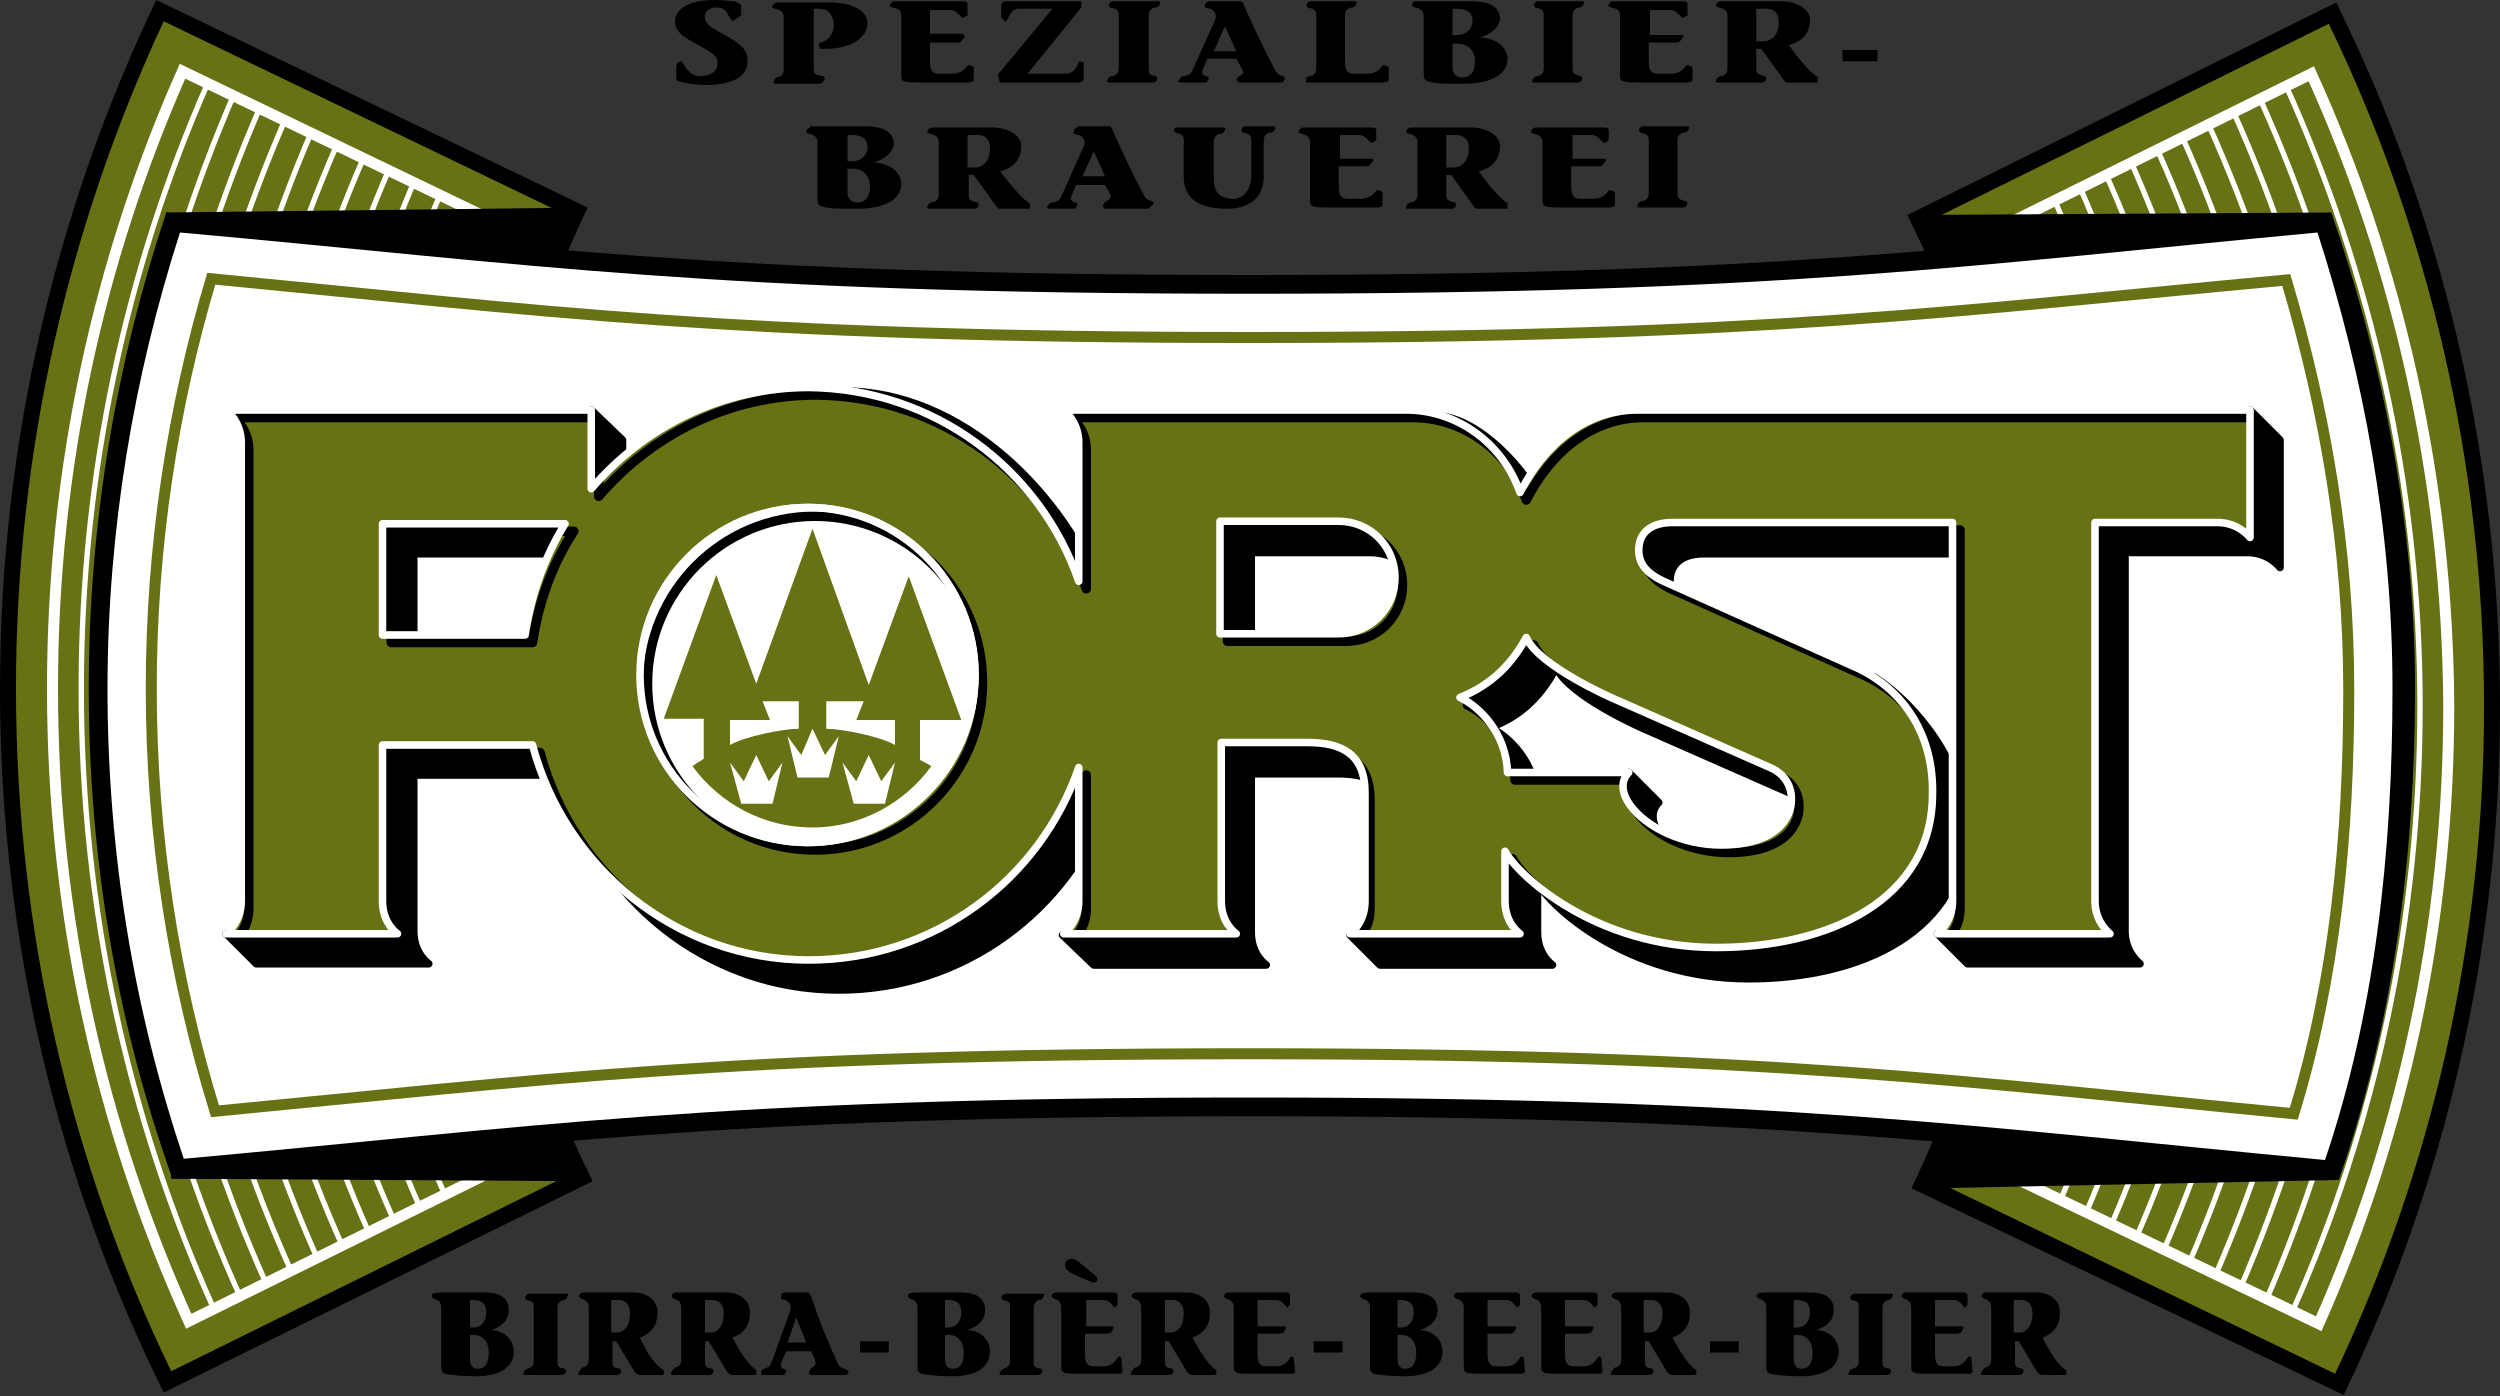 <?xml version="1.0" encoding="utf-8"?>
<!-- Generator: Adobe Illustrator 18.1.1, SVG Export Plug-In . SVG Version: 6.00 Build 0)  -->
<svg version="1.1" id="Ebene_1" xmlns="http://www.w3.org/2000/svg" xmlns:xlink="http://www.w3.org/1999/xlink" x="0px" y="0px"
	 width="200px" height="111.7px" viewBox="0 0 200 111.7" enable-background="new 0 0 200 111.7" xml:space="preserve">
<rect x="0" y="0" width="200" height="111.7" fill="#333333" stroke="none"/>
<path fill-rule="evenodd" clip-rule="evenodd" d="M37.6,104v2.2h0.3c0.6,0,1-0.5,1-1.2c0-0.7-0.3-1-1.1-1H37.6z M37.6,106.8v1.9
	c0,0.5,0.2,0.8,0.6,0.8c0.6,0,0.9-0.4,0.9-1.3c0-0.8-0.4-1.4-1.2-1.4H37.6z M35,103.4h3.8c1,0,1.9,0.3,1.9,1.4
	c0,0.8-0.5,1.3-1.4,1.6c1.4,0.1,1.8,1.1,1.8,1.7c0,1.4-1.3,2-3,2c-1.3,0-2-0.1-2.5-0.2c-0.2-0.1-0.3-0.2-0.3-0.5v-4.8
	c0-0.4-0.2-0.6-0.6-0.7l-0.2-0.2l0.1-0.2L35,103.4"/>
<path fill-rule="evenodd" clip-rule="evenodd" d="M42.7,108.9v-4.3c0-0.5-0.1-0.5-0.6-0.6l-0.1-0.2l0.1-0.2l0.2-0.1h3
	c0.1,0,0.2,0,0.1,0.2l-0.1,0.2l-0.2,0.1c-0.2,0-0.5,0.2-0.5,0.6v4.3c0,0.5,0.1,0.5,0.6,0.6l0.1,0.2l-0.1,0.2l-0.2,0.1h-3
	c-0.1,0-0.2,0-0.1-0.2l0.1-0.2l0.2-0.1C42.5,109.4,42.7,109.3,42.7,108.9"/>
<path fill-rule="evenodd" clip-rule="evenodd" d="M48.9,104v2.6h0.5c0.5,0,1-0.5,1-1.5c0-0.8-0.4-1.1-0.9-1.1H48.9z M53.1,109.6v0.4
	h-2l-0.3-0.2l-1.5-2.5h-0.3v1.6c0,0.5,0.1,0.5,0.6,0.6l0.1,0.2l-0.1,0.2l-0.2,0.1h-3c-0.1,0-0.2,0-0.1-0.2l0.1-0.2l0.2-0.2
	c0.2,0,0.5-0.2,0.5-0.6v-4.2c0-0.4-0.2-0.6-0.6-0.7l-0.2-0.2l0.1-0.2l0.2-0.1h4.2c0.8,0,1.8,0.5,1.8,1.6c0,0.8-0.3,1.6-1.4,2
	C51.8,108.4,52.6,109.4,53.1,109.6"/>
<path fill-rule="evenodd" clip-rule="evenodd" d="M56.4,104v2.6h0.5c0.5,0,1-0.5,1-1.5c0-0.8-0.4-1.1-0.9-1.1H56.4z M60.5,109.6v0.4
	h-2l-0.3-0.2l-1.5-2.5h-0.3v1.6c0,0.5,0.1,0.5,0.6,0.6l0.1,0.2l-0.1,0.2l-0.2,0.1h-3c-0.1,0-0.2,0-0.1-0.2l0.1-0.2l0.2-0.2
	c0.2,0,0.5-0.2,0.5-0.6v-4.2c0-0.4-0.2-0.6-0.6-0.7l-0.2-0.2l0.1-0.2l0.2-0.1h4.2c0.8,0,1.8,0.5,1.8,1.6c0,0.8-0.3,1.6-1.4,2
	C59.3,108.4,60.1,109.4,60.5,109.6"/>
<path fill-rule="evenodd" clip-rule="evenodd" d="M63,107.4h1.5l-0.8-2L63,107.4z M67.9,109.7l-0.1,0.2c0,0.1-0.1,0.1-0.2,0.1h-2.8
	l-0.1-0.2l0.1-0.2c0.1-0.3,0.6-0.2,0.4-0.8l-0.3-0.7h-2l-0.4,0.9c-0.2,0.6,0.5,0.5,0.4,0.7c-0.1,0.2-0.1,0.3-0.2,0.3h-1.5
	c-0.2,0-0.4,0-0.3-0.2l0-0.1l0.2-0.2c0.4-0.1,0.5-0.2,0.7-0.7l1.4-3.9c0.2-0.5-0.1-0.7-0.2-0.8c-0.2-0.2-0.7-0.1-0.5-0.4l0-0.2
	l0.2-0.1h2l0.2,0.3c0.6,1.9,1.4,3.8,2,5.1c0.2,0.5,0.3,0.6,0.7,0.7L67.9,109.7"/>
<rect x="68.8" y="107.3" fill-rule="evenodd" clip-rule="evenodd" width="2.3" height="0.9"/>
<path fill-rule="evenodd" clip-rule="evenodd" d="M75.6,104v2.2h0.3c0.6,0,1-0.5,1-1.2c0-0.7-0.3-1-1.1-1H75.6z M75.6,106.8v1.9
	c0,0.5,0.2,0.8,0.6,0.8c0.6,0,0.9-0.4,0.9-1.3c0-0.8-0.4-1.4-1.2-1.4H75.6z M73.1,103.4h3.8c1,0,1.9,0.3,1.9,1.4
	c0,0.8-0.5,1.3-1.4,1.6c1.4,0.1,1.8,1.1,1.8,1.7c0,1.4-1.3,2-3,2c-1.3,0-2-0.1-2.5-0.2c-0.2-0.1-0.3-0.2-0.3-0.5v-4.8
	c0-0.4-0.2-0.6-0.6-0.7l-0.2-0.2l0.1-0.2L73.1,103.4"/>
<path fill-rule="evenodd" clip-rule="evenodd" d="M80.8,108.9v-4.3c0-0.5-0.1-0.5-0.6-0.6l-0.1-0.2l0.1-0.2l0.2-0.1h3
	c0.1,0,0.2,0,0.1,0.2l-0.1,0.2l-0.2,0.1c-0.2,0-0.5,0.2-0.5,0.6v4.3c0,0.5,0.1,0.5,0.6,0.6l0.1,0.2l-0.1,0.2l-0.2,0.1h-3
	c-0.1,0-0.2,0-0.1-0.2l0.1-0.2l0.2-0.1C80.5,109.4,80.8,109.3,80.8,108.9"/>
<path fill-rule="evenodd" clip-rule="evenodd" d="M86.6,101.2l1.2,1c0,0.3-0.1,0.4-0.4,0.4L86,102c-0.4-0.2-0.8-0.4-0.8-0.8
	c0-0.3,0.3-0.5,0.5-0.5C86.1,100.7,86.3,101,86.6,101.2 M86.9,104.1v2H89l0.1,0.1l-0.2,0.4l-0.3,0.1h-1.8v1.6c0,0.8,0.2,1,0.7,1h0.8
	c0.9,0,1.1-0.8,1.2-0.8l0.2,0.1l0.1,1.1c0,0.2-0.2,0.2-0.4,0.2h-2.9c-1.4,0-1.6,0-1.6-0.6v-4.7c0-0.4-0.2-0.6-0.6-0.7l-0.2-0.2
	l0.1-0.2l0.2-0.1h4.7c0.2,0,0.3,0.1,0.3,0.2v0.8l-0.2,0.2c-0.1,0.1-0.3-0.6-0.9-0.6H86.9z"/>
<path fill-rule="evenodd" clip-rule="evenodd" d="M93.2,104v2.6h0.5c0.5,0,1-0.5,1-1.5c0-0.8-0.4-1.1-0.9-1.1H93.2z M97.3,109.6v0.4
	h-2l-0.3-0.2l-1.5-2.5h-0.3v1.6c0,0.5,0.1,0.5,0.6,0.6l0.1,0.2l-0.1,0.2l-0.2,0.1h-3c-0.1,0-0.2,0-0.1-0.2l0.1-0.2l0.2-0.2
	c0.2,0,0.5-0.2,0.5-0.6v-4.2c0-0.4-0.2-0.6-0.6-0.7l-0.2-0.2l0.1-0.2l0.2-0.1h4.2c0.8,0,1.8,0.5,1.8,1.6c0,0.8-0.3,1.6-1.4,2
	C96.1,108.4,96.9,109.4,97.3,109.6"/>
<path fill-rule="evenodd" clip-rule="evenodd" d="M100.6,104.1v2h2.2l0.1,0.1l-0.2,0.4l-0.3,0.1h-1.8v1.6c0,0.8,0.2,1,0.7,1h0.8
	c0.9,0,1.1-0.8,1.2-0.8l0.2,0.1l0.1,1.1c0,0.2-0.2,0.2-0.4,0.2h-2.9c-1.4,0-1.6,0-1.6-0.6v-4.7c0-0.4-0.2-0.6-0.6-0.7l-0.2-0.2
	l0.1-0.2l0.2-0.1h4.7c0.2,0,0.3,0.1,0.3,0.2v0.8l-0.2,0.2c-0.1,0.1-0.3-0.6-0.9-0.6H100.6z"/>
<rect x="105.1" y="107.3" fill-rule="evenodd" clip-rule="evenodd" width="2.3" height="0.9"/>
<path fill-rule="evenodd" clip-rule="evenodd" d="M111.8,104v2.2h0.3c0.6,0,1-0.5,1-1.2c0-0.7-0.3-1-1.1-1H111.8z M111.8,106.8v1.9
	c0,0.5,0.2,0.8,0.6,0.8c0.6,0,0.9-0.4,0.9-1.3c0-0.8-0.4-1.4-1.2-1.4H111.8z M109.3,103.4h3.8c1,0,1.9,0.3,1.9,1.4
	c0,0.8-0.5,1.3-1.4,1.6c1.4,0.1,1.8,1.1,1.8,1.7c0,1.4-1.3,2-3,2c-1.3,0-2-0.1-2.5-0.2c-0.2-0.1-0.3-0.2-0.3-0.5v-4.8
	c0-0.4-0.2-0.6-0.6-0.7l-0.2-0.2l0.1-0.2L109.3,103.4"/>
<path fill-rule="evenodd" clip-rule="evenodd" d="M119,104.1v2h2.2l0.1,0.1l-0.2,0.4l-0.3,0.1H119v1.6c0,0.8,0.2,1,0.7,1h0.8
	c0.9,0,1.1-0.8,1.2-0.8l0.2,0.1l0.1,1.1c0,0.2-0.2,0.2-0.4,0.2h-2.9c-1.4,0-1.6,0-1.6-0.6v-4.7c0-0.4-0.2-0.6-0.6-0.7l-0.2-0.2
	l0.1-0.2l0.2-0.1h4.7c0.2,0,0.3,0.1,0.3,0.2v0.8l-0.2,0.2c-0.1,0.1-0.3-0.6-0.9-0.6H119z"/>
<path fill-rule="evenodd" clip-rule="evenodd" d="M125.2,104.1v2h2.2l0.1,0.1l-0.2,0.4l-0.3,0.1h-1.8v1.6c0,0.8,0.2,1,0.7,1h0.8
	c0.9,0,1.1-0.8,1.2-0.8l0.2,0.1l0.1,1.1c0,0.2-0.2,0.2-0.4,0.2h-2.9c-1.4,0-1.6,0-1.6-0.6v-4.7c0-0.4-0.2-0.6-0.6-0.7l-0.2-0.2
	l0.1-0.2l0.2-0.1h4.7c0.2,0,0.3,0.1,0.3,0.2v0.8l-0.2,0.2c-0.1,0.1-0.3-0.6-0.9-0.6H125.2z"/>
<path fill-rule="evenodd" clip-rule="evenodd" d="M131.5,104v2.6h0.5c0.5,0,1-0.5,1-1.5c0-0.8-0.4-1.1-0.9-1.1H131.5z M135.7,109.6
	v0.4h-2l-0.3-0.2l-1.5-2.5h-0.3v1.6c0,0.5,0.1,0.5,0.6,0.6l0.1,0.2l-0.1,0.2L132,110h-3c-0.1,0-0.2,0-0.1-0.2l0.1-0.2l0.2-0.2
	c0.2,0,0.5-0.2,0.5-0.6v-4.2c0-0.4-0.2-0.6-0.6-0.7l-0.2-0.2l0.1-0.2l0.2-0.1h4.2c0.8,0,1.8,0.5,1.8,1.6c0,0.8-0.3,1.6-1.4,2
	C134.5,108.4,135.3,109.4,135.7,109.6"/>
<rect x="136.8" y="107.3" fill-rule="evenodd" clip-rule="evenodd" width="2.3" height="0.9"/>
<path fill-rule="evenodd" clip-rule="evenodd" d="M143.5,104v2.2h0.3c0.6,0,1-0.5,1-1.2c0-0.7-0.3-1-1.1-1H143.5z M143.5,106.8v1.9
	c0,0.5,0.2,0.8,0.6,0.8c0.6,0,0.9-0.4,0.9-1.3c0-0.8-0.4-1.4-1.2-1.4H143.5z M141,103.4h3.8c1,0,1.9,0.3,1.9,1.4
	c0,0.8-0.5,1.3-1.4,1.6c1.4,0.1,1.8,1.1,1.8,1.7c0,1.4-1.3,2-3,2c-1.3,0-2-0.1-2.5-0.2c-0.2-0.1-0.3-0.2-0.3-0.5v-4.8
	c0-0.4-0.2-0.6-0.6-0.7l-0.2-0.2l0.1-0.2L141,103.4"/>
<path fill-rule="evenodd" clip-rule="evenodd" d="M148.7,108.9v-4.3c0-0.5-0.1-0.5-0.6-0.6l-0.1-0.2l0.1-0.2l0.2-0.1h3
	c0.1,0,0.2,0,0.1,0.2l-0.1,0.2l-0.2,0.1c-0.2,0-0.5,0.2-0.5,0.6v4.3c0,0.5,0.1,0.5,0.6,0.6l0.1,0.2l-0.1,0.2l-0.2,0.1h-3
	c-0.1,0-0.2,0-0.1-0.2l0.1-0.2l0.2-0.1C148.5,109.4,148.7,109.3,148.7,108.9"/>
<path fill-rule="evenodd" clip-rule="evenodd" d="M154.8,104.1v2h2.2l0.1,0.1l-0.2,0.4l-0.3,0.1h-1.8v1.6c0,0.8,0.2,1,0.7,1h0.8
	c0.9,0,1.1-0.8,1.2-0.8l0.2,0.1l0.1,1.1c0,0.2-0.2,0.2-0.4,0.2h-2.9c-1.4,0-1.6,0-1.6-0.6v-4.7c0-0.4-0.2-0.6-0.6-0.7l-0.2-0.2
	l0.1-0.2l0.2-0.1h4.7c0.2,0,0.3,0.1,0.3,0.2v0.8l-0.2,0.2c-0.1,0.1-0.3-0.6-0.9-0.6H154.8z"/>
<path fill-rule="evenodd" clip-rule="evenodd" d="M161.1,104v2.6h0.5c0.5,0,1-0.5,1-1.5c0-0.8-0.4-1.1-0.9-1.1H161.1z M165.3,109.6
	v0.4h-2l-0.3-0.2l-1.5-2.5h-0.3v1.6c0,0.5,0.1,0.5,0.6,0.6l0.1,0.2l-0.1,0.2l-0.2,0.1h-3c-0.1,0-0.2,0-0.1-0.2l0.1-0.2l0.2-0.2
	c0.2,0,0.5-0.2,0.5-0.6v-4.2c0-0.4-0.2-0.6-0.6-0.7l-0.2-0.2l0.1-0.2l0.2-0.1h4.2c0.8,0,1.8,0.5,1.8,1.6c0,0.8-0.3,1.6-1.4,2
	C164.1,108.4,164.8,109.4,165.3,109.6"/>
<path d="M186.9,0.2c8.4,17,13.1,36.1,13.1,56.3c0,19.7-4.5,38.4-12.5,55.1L153,95.1c5.6-11.7,8.8-24.7,8.8-38.5
	c0-14.1-3.3-27.5-9.2-39.4L186.9,0.2z"/>
<path fill="#687113" d="M198.5,56.5c0-19.4-4.4-37.9-12.3-54.3l-31.6,15.6c5.6,11.7,8.7,24.9,8.7,38.7c0,13.5-3,26.3-8.3,37.8
	l31.7,15.3C194.3,93.5,198.5,75.5,198.5,56.5"/>
<path fill="none" stroke="#687113" stroke-width="0.445" stroke-miterlimit="3.864" d="M198.5,56.5c0-19.4-4.4-37.9-12.3-54.3
	l-31.6,15.6c5.6,11.7,8.7,24.9,8.7,38.7c0,13.5-3,26.3-8.3,37.8l31.7,15.3C194.3,93.5,198.5,75.5,198.5,56.5z"/>
<path fill="#687113" d="M184.9,5.9l-26.7,13.2c5,11.5,7.8,24.1,7.8,37.4c0,13-2.7,25.3-7.4,36.5l26.9,12.9
	c6.7-15.1,10.4-31.8,10.4-49.4C195.8,38.5,191.9,21.3,184.9,5.9"/>
<path fill="none" stroke="#FFFFFF" stroke-width="0.881" stroke-miterlimit="3.864" d="M184.9,5.9l-26.7,13.2
	c5,11.5,7.8,24.1,7.8,37.4c0,13-2.7,25.3-7.4,36.5l26.9,12.9c6.7-15.1,10.4-31.8,10.4-49.4C195.8,38.5,191.9,21.3,184.9,5.9z"/>
<path fill="none" stroke="#FFFFFF" stroke-width="0.428" stroke-miterlimit="3.864" d="M158.2,19.1c5,11.5,7.8,24.1,7.8,37.4
	c0,13-2.7,25.3-7.4,36.5 M160.2,18.1c5.2,11.8,8.1,24.8,8.1,38.4c0,13.3-2.7,26-7.7,37.5 M162.3,17.1c5.3,12.1,8.3,25.4,8.3,39.5
	c0,13.7-2.8,26.7-7.9,38.5 M164.4,16.1c5.5,12.4,8.5,26.1,8.5,40.5c0,14-2.9,27.4-8.1,39.5 M166.4,15c5.6,12.7,8.8,26.7,8.8,41.5
	c0,14.4-3,28.1-8.3,40.5 M168.5,14c5.8,13,9,27.4,9,42.5c0,14.7-3.1,28.8-8.6,41.5 M170.5,13c5.9,13.3,9.2,28,9.2,43.5
	c0,15.1-3.1,29.5-8.8,42.5 M172.6,12c6.1,13.6,9.5,28.7,9.5,44.5c0,15.5-3.2,30.2-9,43.5 M174.6,11c6.2,13.9,9.7,29.3,9.7,45.6
	c0,15.8-3.3,30.9-9.2,44.5 M176.7,10c6.4,14.2,10,30,10,46.6c0,16.2-3.4,31.5-9.5,45.5 M178.7,9c6.5,14.5,10.2,30.6,10.2,47.6
	c0,16.5-3.5,32.2-9.7,46.5 M180.8,7.9c6.7,14.8,10.4,31.3,10.4,48.6c0,16.9-3.6,32.9-9.9,47.5 M182.9,6.9
	c6.8,15.1,10.7,31.9,10.7,49.6c0,17.2-3.6,33.6-10.2,48.4 M184.9,5.9c7,15.4,10.9,32.6,10.9,50.6c0,17.6-3.7,34.3-10.4,49.4"/>
<path fill-rule="evenodd" clip-rule="evenodd" d="M152.6,17.2l33.8-0.2l0.5,77.4l-34,0.7c5.6-11.7,8.8-24.7,8.8-38.5
	C161.8,42.4,158.5,29,152.6,17.2"/>
<rect x="-8.2" y="-3" fill="none" width="216.4" height="117.7"/>
<g>
	<defs>
		<rect id="SVGID_1_" x="0" y="0" width="200" height="111.7"/>
	</defs>
	<clipPath id="SVGID_2_">
		<use xlink:href="#SVGID_1_"  overflow="visible"/>
	</clipPath>
	<path clip-path="url(#SVGID_2_)" d="M13.1,111.4C4.7,94.5,0,75.3,0,55.1C0,35.4,4.5,16.7,12.5,0L47,16.6
		c-5.6,11.7-8.8,24.7-8.8,38.5c0,14.1,3.3,27.5,9.2,39.4L13.1,111.4z"/>
</g>
<g>
	<defs>
		<rect id="SVGID_3_" x="-8.2" y="-3" width="216.4" height="117.7"/>
	</defs>
	<clipPath id="SVGID_4_">
		<use xlink:href="#SVGID_3_"  overflow="visible"/>
	</clipPath>
	<path clip-path="url(#SVGID_4_)" fill="#687113" d="M1.5,55.1c0,19.4,4.4,37.9,12.3,54.3l31.6-15.6c-5.6-11.7-8.7-24.9-8.7-38.7
		c0-13.5,3-26.3,8.3-37.8L13.2,2C5.7,18.2,1.5,36.1,1.5,55.1"/>
	<path clip-path="url(#SVGID_4_)" fill="none" stroke="#687113" stroke-width="0.445" stroke-miterlimit="3.864" d="M1.5,55.1
		c0,19.4,4.4,37.9,12.3,54.3l31.6-15.6c-5.6-11.7-8.7-24.9-8.7-38.7c0-13.5,3-26.3,8.3-37.8L13.2,2C5.7,18.2,1.5,36.1,1.5,55.1z"/>
	<path clip-path="url(#SVGID_4_)" fill="#687113" d="M15.1,105.7l26.7-13.2c-5-11.5-7.8-24.1-7.8-37.4c0-13,2.7-25.3,7.4-36.5
		L14.6,5.7C7.9,20.8,4.2,37.5,4.2,55.1C4.2,73.2,8.1,90.3,15.1,105.7"/>
	<path clip-path="url(#SVGID_4_)" fill="none" stroke="#FFFFFF" stroke-width="0.881" stroke-miterlimit="3.864" d="M15.1,105.7
		l26.7-13.2c-5-11.5-7.8-24.1-7.8-37.4c0-13,2.7-25.3,7.4-36.5L14.6,5.7C7.9,20.8,4.2,37.5,4.2,55.1C4.2,73.2,8.1,90.3,15.1,105.7z"
		/>
	<path clip-path="url(#SVGID_4_)" fill="none" stroke="#FFFFFF" stroke-width="0.428" stroke-miterlimit="3.864" d="M41.8,92.5
		c-5-11.5-7.8-24.1-7.8-37.4c0-13,2.7-25.3,7.4-36.5 M39.8,93.6c-5.2-11.8-8.1-24.8-8.1-38.4c0-13.3,2.7-26,7.7-37.5 M37.7,94.6
		c-5.3-12.1-8.3-25.4-8.3-39.5c0-13.7,2.8-26.7,7.9-38.5 M35.6,95.6c-5.5-12.4-8.5-26.1-8.5-40.5c0-14,2.9-27.4,8.1-39.5 M33.6,96.6
		c-5.6-12.7-8.8-26.7-8.8-41.5c0-14.4,3-28.1,8.3-40.5 M31.5,97.6c-5.8-13-9-27.4-9-42.5c0-14.7,3.1-28.8,8.6-41.5 M29.5,98.6
		c-5.9-13.3-9.2-28-9.2-43.5c0-15.1,3.1-29.5,8.8-42.5 M27.4,99.7c-6.1-13.6-9.5-28.7-9.5-44.5c0-15.5,3.2-30.2,9-43.5 M25.4,100.7
		c-6.2-13.9-9.7-29.3-9.7-45.6c0-15.8,3.3-30.8,9.2-44.5 M23.3,101.7c-6.4-14.2-10-30-10-46.6c0-16.2,3.4-31.5,9.5-45.5 M21.3,102.7
		c-6.5-14.5-10.2-30.6-10.2-47.6c0-16.5,3.5-32.2,9.7-46.5 M19.2,103.7C12.5,88.9,8.8,72.4,8.8,55.1c0-16.9,3.6-32.9,9.9-47.5
		 M17.1,104.7C10.3,89.6,6.5,72.8,6.5,55.1c0-17.2,3.6-33.6,10.1-48.4 M15.1,105.7C8.1,90.3,4.2,73.2,4.2,55.1
		c0-17.6,3.7-34.3,10.4-49.4"/>
	<path clip-path="url(#SVGID_4_)" fill-rule="evenodd" clip-rule="evenodd" d="M47.4,94.5l-33.7-0.2L13.3,17L47,16.6
		c-5.6,11.7-8.8,24.7-8.8,38.5C38.2,69.2,41.5,82.6,47.4,94.5"/>
	<path clip-path="url(#SVGID_4_)" d="M7.1,55.1C7.1,41.8,9.3,29,13.3,17c28.5,2.6,43.4,5,86.7,5s57.9-2.4,86.5-5
		c4.1,11.8,6.7,24.9,6.7,38.1c0,13.7-1.8,27-6.1,39.3c-28.4-2.6-43.7-5.1-87-5.1s-57.9,2.4-86.3,5C9.4,82,7.1,68.8,7.1,55.1"/>
	<path clip-path="url(#SVGID_4_)" fill="#FFFFFF" d="M14.4,18.6c-3.7,11.5-5.8,23.8-5.8,36.5c0,13.1,2.1,25.7,6.1,37.6
		c27.7-2.5,42.5-4.9,85.3-4.9c42.8,0,58.3,2.4,86,5c4-11.8,5.4-24.6,5.4-37.7c0-12.7-2.3-25-6-36.5c-27.8,2.6-42.7,4.9-85.4,4.9
		C57.2,23.5,42.2,21.1,14.4,18.6"/>
	<path clip-path="url(#SVGID_4_)" fill="#FFFFFF" d="M12.1,55.1c0,11.7,1.8,23.1,5.1,33.8c26.1-2.5,41.3-4.6,82.8-4.6
		c41.5,0,57.5,2.3,83.5,4.8c3.3-10.7,4.4-22.2,4.4-33.9c0-11.4-1.9-22.4-5-32.8C156.8,24.8,141.5,27,100,27c-41.5,0-57-2.2-83.1-4.7
		C13.8,32.7,12.1,43.7,12.1,55.1"/>
	<path clip-path="url(#SVGID_4_)" fill="none" stroke="#687113" stroke-width="0.881" stroke-miterlimit="3.864" d="M12.1,55.1
		c0,11.7,1.8,23.1,5.1,33.8c26.1-2.5,41.3-4.6,82.8-4.6c41.5,0,57.5,2.3,83.5,4.8c3.3-10.7,4.4-22.2,4.4-33.9
		c0-11.4-1.9-22.4-5-32.8C156.8,24.8,141.5,27,100,27c-41.5,0-57-2.2-83.1-4.7C13.8,32.7,12.1,43.7,12.1,55.1z"/>
	<path clip-path="url(#SVGID_4_)" fill-rule="evenodd" clip-rule="evenodd" d="M124.5,53.4c1,2.3,7,4.9,7,4.9l12.5,5.5
		c1.4,0.6,1.8,1.8,1.7,2.8c0,0.1-0.1,3.4-5.6,3.4c-3.1,0-6-1.4-7.3-3.2c-1.2-1.7-0.1-2.6-0.1-2.6l-2.4-2.4l-7.3,2.4
		c-0.1-3.2-2.3-5.3-3.8-6C121.2,57.5,123.1,56.1,124.5,53.4 M44.4,53.2H33.1v-8.9h14.6C46,46.9,44.9,50,44.4,53.2 M109.6,44.2
		c2.5,0,4.5,2,4.5,4.5c0,2.5-2,4.5-4.5,4.5h-9.5v-9H109.6z M88.7,48.9V37.8c0-1.7-1.2-2.6-1.2-2.6h27.4c0.4,0,0-2,0.5-1.9
		c3.4,0.5,7.4,4.9,8.6,8.5c2-3.9,5.3-6.6,9.4-6.6h46.3l0.3-2.4l2.4,2.4v10.2c0,0-0.9-1.2-2.6-1.2l-9.8,0v30.3c0,1.7,1.2,2.6,1.2,2.6
		h-13.8l-2.4-2.4l3.7-0.2V44.3h-22.4c-1.7,0-2.7,0.8-2.7,2.2c0,1.1,0.6,1.9,2.2,2.6l14.2,5.1c3.4,2.2,7.2,7.1,7.2,11.8
		c0,8.5-8.3,12.3-17.3,12.3c-9.7,0-15.9-5.8-16.9-7.7v4c0,1.8,1.2,2.6,1.2,2.6h-13.8l-2.4-2.4l3.6-0.2v-8.7c0-3.1-1.9-4-4.6-4h-6.9
		v12.7c0,1.8,1.2,2.6,1.2,2.6H87.5L85,74.8l3.7-0.2V63.8c-3.1,9-11.6,15.4-21.6,15.4c-10.6,0-19.5-7.4-22.1-17.2H33.1v12.5
		c0,1.8,1.2,2.6,1.2,2.6H20.5l-2.4-2.4l3.6-2.1l0-34.8c0-1.7-1.2-2.6-1.2-2.6h25.8l1-2.4l2.5,2.4v6.3c4.2-4.9,10.4-8.1,17.4-8.1
		c0.4,0,0.7-2.1,1.1-2.1C77.8,31.8,85.8,40.3,88.7,48.9"/>
	
		<path clip-path="url(#SVGID_4_)" fill="none" stroke="#000000" stroke-width="0.603" stroke-linejoin="round" stroke-miterlimit="3.864" d="
		M124.5,53.4c1,2.3,7,4.9,7,4.9l12.5,5.5c1.4,0.6,1.8,1.8,1.7,2.8c0,0.1-0.1,3.4-5.6,3.4c-3.1,0-6-1.4-7.3-3.2
		c-1.2-1.7-0.1-2.6-0.1-2.6l-2.4-2.4l-7.3,2.4c-0.1-3.2-2.3-5.3-3.8-6C121.2,57.5,123.1,56.1,124.5,53.4z M44.4,53.2H33.1v-8.9h14.6
		C46,46.9,44.9,50,44.4,53.2z M109.6,44.2c2.5,0,4.5,2,4.5,4.5c0,2.5-2,4.5-4.5,4.5h-9.5v-9H109.6z M88.7,48.9V37.8
		c0-1.7-1.2-2.6-1.2-2.6h27.4c0.4,0,0-2,0.5-1.9c3.4,0.5,7.4,4.9,8.6,8.5c2-3.9,5.3-6.6,9.4-6.6h46.3l0.3-2.4l2.4,2.4v10.2
		c0,0-0.9-1.2-2.6-1.2l-9.8,0v30.3c0,1.7,1.2,2.6,1.2,2.6h-13.8l-2.4-2.4l3.7-0.2V44.3h-22.4c-1.7,0-2.7,0.8-2.7,2.2
		c0,1.1,0.6,1.9,2.2,2.6l14.2,5.1c3.4,2.2,7.2,7.1,7.2,11.8c0,8.5-8.3,12.3-17.3,12.3c-9.7,0-15.9-5.8-16.9-7.7v4
		c0,1.8,1.2,2.6,1.2,2.6h-13.8l-2.4-2.4l3.6-0.2v-8.7c0-3.1-1.9-4-4.6-4h-6.9v12.7c0,1.8,1.2,2.6,1.2,2.6H87.5L85,74.8l3.7-0.2V63.8
		c-3.1,9-11.6,15.4-21.6,15.4c-10.6,0-19.5-7.4-22.1-17.2H33.1v12.5c0,1.8,1.2,2.6,1.2,2.6H20.5l-2.4-2.4l3.6-2.1l0-34.8
		c0-1.7-1.2-2.6-1.2-2.6h25.8l1-2.4l2.5,2.4v6.3c4.2-4.9,10.4-8.1,17.4-8.1c0.4,0,0.7-2.1,1.1-2.1C77.8,31.8,85.8,40.3,88.7,48.9z"
		/>
	<path clip-path="url(#SVGID_4_)" fill-rule="evenodd" clip-rule="evenodd" fill="#687113" d="M51.3,54c0-7.4,6-13.4,13.4-13.4
		C72,40.6,78,46.6,78,54c0,7.4-6,13.4-13.4,13.4C57.2,67.3,51.3,61.4,51.3,54 M86.3,46.5V35.4c0-1.7-1.2-2.6-1.2-2.6h27.4
		c4,0,7.7,2.6,9.1,6.6c2-3.9,5.3-6.6,9.4-6.6H180V43c0,0-0.9-1.2-2.6-1.2l-9.8,0v30.3c0,1.7,1.2,2.6,1.2,2.6H155
		c0,0,1.2-0.9,1.2-2.6V41.8h-22.4c-1.7,0-2.7,0.8-2.7,2.2c0,1.1,0.6,1.9,2.2,2.6l15.4,6.9c3.7,1.8,6,5.4,5.9,10
		c0,8.5-8.3,12.3-17.3,12.3c-9.7,0-15.9-5.8-16.9-7.7v4c0,1.8,1.2,2.6,1.2,2.6H108c0,0,1.2-0.8,1.2-2.6v-8.7c0-3.1-1.9-4-4.6-4h-6.9
		v12.7c0,1.8,1.2,2.6,1.2,2.6H85.1c0,0,1.2-0.9,1.2-2.6V61.4c-3.1,9-11.6,15.4-21.6,15.4c-10.6,0-19.5-7.4-22.1-17.2H30.6v12.5
		c0,1.8,1.2,2.6,1.2,2.6H18.1c0,0,1.2-0.9,1.2-2.6V35.4c0-1.7-1.2-2.6-1.2-2.6h29.2v6.3c4.2-4.9,10.4-8.1,17.4-8.1
		C74.7,31.1,83.2,37.5,86.3,46.5 M107.1,41.7c2.5,0,4.5,2,4.5,4.5c0,2.5-2,4.5-4.5,4.5h-9.5v-9H107.1z M42,50.8H30.6v-8.9h14.6
		C43.6,44.5,42.5,47.5,42,50.8 M122.1,51c1,2.3,7,4.9,7,4.9l12.5,5.5c1.4,0.6,1.8,1.8,1.7,2.8c0,0.1-0.1,3.4-5.6,3.4
		c-3.1,0-6-1.4-7.3-3.2c-1.2-1.7-0.1-2.6-0.1-2.6h-9.7c-0.1-3.2-2.3-5.3-3.8-6C118.8,55,120.7,53.6,122.1,51"/>
</g>
<g>
	<defs>
		<path id="SVGID_5_" d="M116.7,55.8c2.1-0.7,4-2.1,5.3-4.8c1,2.3,7,4.9,7,4.9l12.5,5.5c1.4,0.6,1.8,1.8,1.7,2.8
			c0,0.1-0.1,3.4-5.6,3.4c-3.1,0-6-1.4-7.3-3.2c-1.2-1.7-0.1-2.6-0.1-2.6h-9.7C120.4,58.6,118.3,56.5,116.7,55.8 M30.6,41.8h14.6
			c-1.7,2.7-2.8,5.7-3.3,8.9H30.6V41.8z M97.6,41.7h9.5c2.5,0,4.5,2,4.5,4.5c0,2.5-2,4.5-4.5,4.5h-9.5V41.7z M51.3,54
			c0-7.4,6-13.4,13.4-13.4C72,40.6,78,46.6,78,54c0,7.4-6,13.4-13.4,13.4C57.2,67.3,51.3,61.4,51.3,54 M47.3,39.1v-6.3H18.1
			c0,0,1.2,0.8,1.2,2.6v36.8c0,1.8-1.2,2.6-1.2,2.6h13.8c0,0-1.2-0.9-1.2-2.6V59.6h11.9c2.6,9.8,11.5,17.2,22.1,17.2
			c10,0,18.5-6.4,21.6-15.4v10.8c0,1.8-1.2,2.6-1.2,2.6h13.8c0,0-1.2-0.8-1.2-2.6V59.5h6.9c2.8,0,4.6,0.9,4.6,4v8.7
			c0,1.8-1.2,2.6-1.2,2.6h13.8c0,0-1.2-0.8-1.2-2.6v-4c1,1.9,7.2,7.7,16.9,7.7c9.1,0,17.3-3.8,17.3-12.3c0-4.7-2.2-8.2-5.9-10
			l-15.4-6.9c-1.6-0.7-2.2-1.5-2.2-2.6c0-1.5,0.9-2.2,2.7-2.2h22.4v30.3c0,1.7-1.2,2.6-1.2,2.6h13.8c0,0-1.2-0.9-1.2-2.6V41.8l9.8,0
			c1.7,0,2.6,1.2,2.6,1.2V32.8h-49.1c-4.1,0-7.4,2.7-9.4,6.6c-1.4-4-5.1-6.6-9.1-6.6H85.1c0,0,1.2,0.8,1.2,2.6v11.1
			c-3.1-9-11.6-15.4-21.6-15.4C57.7,31.1,51.4,34.2,47.3,39.1"/>
	</defs>
	<clipPath id="SVGID_6_">
		<use xlink:href="#SVGID_5_"  overflow="visible"/>
	</clipPath>
	
		<path clip-path="url(#SVGID_6_)" fill="none" stroke="#000000" stroke-width="0.759" stroke-linejoin="round" stroke-miterlimit="3.864" d="
		M122.7,51.6c1,2.3,7,4.9,7,4.9l12.5,5.5c1.4,0.6,1.8,1.8,1.7,2.8c0,0.1-0.1,3.4-5.6,3.4c-3.1,0-6-1.4-7.3-3.2
		c-1.2-1.7-0.1-2.6-0.1-2.6h-9.7c-0.1-3.2-2.3-5.3-3.8-6C119.4,55.6,121.3,54.2,122.7,51.6z M42.6,51.4H31.3v-8.9h14.6
		C44.2,45.1,43.1,48.1,42.6,51.4z M107.7,42.3c2.5,0,4.5,2,4.5,4.5c0,2.5-2,4.5-4.5,4.5h-9.5v-9H107.7z M86.9,47.1V36
		c0-1.7-1.2-2.6-1.2-2.6H113c4,0,7.7,2.6,9.1,6.6c2-3.9,5.3-6.6,9.4-6.6h49.1v10.2c0,0-0.9-1.2-2.6-1.2l-9.8,0v30.3
		c0,1.7,1.2,2.6,1.2,2.6h-13.8c0,0,1.2-0.9,1.2-2.6V42.4h-22.4c-1.7,0-2.7,0.8-2.7,2.2c0,1.1,0.6,1.9,2.2,2.6l15.4,6.9
		c3.7,1.8,6,5.4,5.9,10c0,8.5-8.3,12.3-17.3,12.3c-9.7,0-15.9-5.8-16.9-7.7v4c0,1.8,1.2,2.6,1.2,2.6h-13.8c0,0,1.2-0.8,1.2-2.6v-8.7
		c0-3.1-1.9-4-4.6-4h-6.9v12.7c0,1.8,1.2,2.6,1.2,2.6H85.7c0,0,1.2-0.9,1.2-2.6V62c-3.1,9-11.6,15.4-21.6,15.4
		c-10.6,0-19.5-7.4-22.1-17.2H31.3v12.5c0,1.8,1.2,2.6,1.2,2.6H18.7c0,0,1.2-0.9,1.2-2.6V36c0-1.7-1.2-2.6-1.2-2.6h29.2v6.3
		c4.2-4.9,10.4-8.1,17.4-8.1C75.3,31.7,83.8,38.1,86.9,47.1z"/>
</g>
<g>
	<defs>
		<path id="SVGID_7_" d="M78,54c0,7.4-6,13.4-13.4,13.4c-3.5,0-6.8-1.4-9.2-3.6c2.4,2.6,5.9,4.2,9.8,4.2c7.4,0,13.4-6,13.4-13.4
			c0-3.8-1.6-7.3-4.2-9.8C76.6,47.2,78,50.4,78,54"/>
	</defs>
	<clipPath id="SVGID_8_">
		<use xlink:href="#SVGID_7_"  overflow="visible"/>
	</clipPath>
	<path clip-path="url(#SVGID_8_)" fill="none" stroke="#000000" stroke-width="0.759" stroke-miterlimit="3.864" d="M123.3,52.2
		c1,2.3,7,4.9,7,4.9l12.5,5.5c1.4,0.6,1.8,1.8,1.7,2.8c0,0.1-0.1,3.4-5.6,3.4c-3.1,0-6-1.4-7.3-3.2c-1.2-1.7-0.1-2.6-0.1-2.6h-9.7
		c-0.1-3.2-2.3-5.3-3.8-6C120,56.2,121.9,54.9,123.3,52.2z M43.2,52H31.9V43h14.6C44.8,45.7,43.7,48.7,43.2,52z M108.3,42.9
		c2.5,0,4.5,2,4.5,4.5c0,2.5-2,4.5-4.5,4.5h-9.5v-9H108.3z M87.5,47.7V36.6c0-1.7-1.2-2.6-1.2-2.6h27.4c4,0,7.7,2.6,9.1,6.6
		c2-3.9,5.3-6.6,9.4-6.6h49.1v10.2c0,0-0.9-1.2-2.6-1.2l-9.8,0v30.3c0,1.7,1.2,2.6,1.2,2.6h-13.8c0,0,1.2-0.9,1.2-2.6V43h-22.4
		c-1.7,0-2.7,0.8-2.7,2.2c0,1.1,0.6,1.9,2.2,2.6l15.4,6.9c3.7,1.8,6,5.4,5.9,10c0,8.5-8.3,12.3-17.3,12.3c-9.7,0-15.9-5.8-16.9-7.7
		v4c0,1.8,1.2,2.6,1.2,2.6h-13.8c0,0,1.2-0.8,1.2-2.6v-8.7c0-3.1-1.9-4-4.6-4h-6.9v12.7c0,1.8,1.2,2.6,1.2,2.6H86.3
		c0,0,1.2-0.9,1.2-2.6V62.6C84.4,71.6,75.9,78,65.9,78c-10.6,0-19.5-7.4-22.1-17.2H31.9v12.5c0,1.8,1.2,2.6,1.2,2.6H19.3
		c0,0,1.2-0.9,1.2-2.6V36.6c0-1.7-1.2-2.6-1.2-2.6h29.2v6.3c4.2-4.9,10.4-8.1,17.4-8.1C75.9,32.3,84.4,38.7,87.5,47.7z"/>
</g>
<g>
	<defs>
		<path id="SVGID_9_" d="M116.7,55.8c2.1-0.7,4-2.1,5.3-4.8c1,2.3,7,4.9,7,4.9l12.5,5.5c1.4,0.6,1.8,1.8,1.7,2.8
			c0,0.1-0.1,3.4-5.6,3.4c-3.1,0-6-1.4-7.3-3.2c-1.2-1.7-0.1-2.6-0.1-2.6h-9.7C120.4,58.6,118.3,56.5,116.7,55.8 M30.6,41.8h14.6
			c-1.7,2.7-2.8,5.7-3.3,8.9H30.6V41.8z M97.6,41.7h9.5c2.5,0,4.5,2,4.5,4.5c0,2.5-2,4.5-4.5,4.5h-9.5V41.7z M51.3,54
			c0-7.4,6-13.4,13.4-13.4C72,40.6,78,46.6,78,54c0,7.4-6,13.4-13.4,13.4C57.2,67.3,51.3,61.4,51.3,54 M47.3,39.1v-6.3H18.1
			c0,0,1.2,0.8,1.2,2.6v36.8c0,1.8-1.2,2.6-1.2,2.6h13.8c0,0-1.2-0.9-1.2-2.6V59.6h11.9c2.6,9.8,11.5,17.2,22.1,17.2
			c10,0,18.5-6.4,21.6-15.4v10.8c0,1.8-1.2,2.6-1.2,2.6h13.8c0,0-1.2-0.8-1.2-2.6V59.5h6.9c2.8,0,4.6,0.9,4.6,4v8.7
			c0,1.8-1.2,2.6-1.2,2.6h13.8c0,0-1.2-0.8-1.2-2.6v-4c1,1.9,7.2,7.7,16.9,7.7c9.1,0,17.3-3.8,17.3-12.3c0-4.7-2.2-8.2-5.9-10
			l-15.4-6.9c-1.6-0.7-2.2-1.5-2.2-2.6c0-1.5,0.9-2.2,2.7-2.2h22.4v30.3c0,1.7-1.2,2.6-1.2,2.6h13.8c0,0-1.2-0.9-1.2-2.6V41.8l9.8,0
			c1.7,0,2.6,1.2,2.6,1.2V32.8h-49.1c-4.1,0-7.4,2.7-9.4,6.6c-1.4-4-5.1-6.6-9.1-6.6H85.1c0,0,1.2,0.8,1.2,2.6v11.1
			c-3.1-9-11.6-15.4-21.6-15.4C57.7,31.1,51.4,34.2,47.3,39.1"/>
	</defs>
	<clipPath id="SVGID_10_">
		<use xlink:href="#SVGID_9_"  overflow="visible"/>
	</clipPath>
	
		<circle clip-path="url(#SVGID_10_)" fill="none" stroke="#000000" stroke-width="0.759" stroke-miterlimit="3.864" cx="65.2" cy="54.6" r="13.4"/>
</g>
<path fill="none" stroke="#FFFFFF" stroke-width="0.603" stroke-linejoin="round" stroke-miterlimit="3.864" d="M51.3,54
	c0-7.4,6-13.4,13.4-13.4C72,40.6,78,46.6,78,54c0,7.4-6,13.4-13.4,13.4C57.2,67.3,51.3,61.4,51.3,54z M86.3,46.5V35.4
	c0-1.7-1.2-2.6-1.2-2.6h27.4c4,0,7.7,2.6,9.1,6.6c2-3.9,5.3-6.6,9.4-6.6H180V43c0,0-0.9-1.2-2.6-1.2l-9.8,0v30.3
	c0,1.7,1.2,2.6,1.2,2.6H155c0,0,1.2-0.9,1.2-2.6V41.8h-22.4c-1.7,0-2.7,0.8-2.7,2.2c0,1.1,0.6,1.9,2.2,2.6l15.4,6.9
	c3.7,1.8,6,5.4,5.9,10c0,8.5-8.3,12.3-17.3,12.3c-9.7,0-15.9-5.8-16.9-7.7v4c0,1.8,1.2,2.6,1.2,2.6H108c0,0,1.2-0.8,1.2-2.6v-8.7
	c0-3.1-1.9-4-4.6-4h-6.9v12.7c0,1.8,1.2,2.6,1.2,2.6H85.1c0,0,1.2-0.9,1.2-2.6V61.4c-3.1,9-11.6,15.4-21.6,15.4
	c-10.6,0-19.5-7.4-22.1-17.2H30.6v12.5c0,1.8,1.2,2.6,1.2,2.6H18.1c0,0,1.2-0.9,1.2-2.6V35.4c0-1.7-1.2-2.6-1.2-2.6h29.2v6.3
	c4.2-4.9,10.4-8.1,17.4-8.1C74.7,31.1,83.2,37.5,86.3,46.5z M107.1,41.7c2.5,0,4.5,2,4.5,4.5c0,2.5-2,4.5-4.5,4.5h-9.5v-9H107.1z
	 M42,50.8H30.6v-8.9h14.6C43.6,44.5,42.5,47.5,42,50.8z M122.1,51c1,2.3,7,4.9,7,4.9l12.5,5.5c1.4,0.6,1.8,1.8,1.7,2.8
	c0,0.1-0.1,3.4-5.6,3.4c-3.1,0-6-1.4-7.3-3.2c-1.2-1.7-0.1-2.6-0.1-2.6h-9.7c-0.1-3.2-2.3-5.3-3.8-6C118.8,55,120.7,53.6,122.1,51z"
	/>
<path fill="#FFFFFF" d="M51.3,54c0-7.4,6-13.4,13.4-13.4C72,40.6,78,46.6,78,54c0,7.4-6,13.4-13.4,13.4C57.2,67.3,51.3,61.4,51.3,54
	"/>
<g>
	<defs>
		<path id="SVGID_11_" d="M51.8,54.7c0,2.9,0.9,5.5,2.4,7.7c2.5,3,6.2,5,10.4,5C72,67.3,78,61.4,78,54c0-2.9-0.9-5.5-2.4-7.7
			c-2.5-3-6.2-5-10.4-5C57.8,41.3,51.8,47.3,51.8,54.7"/>
	</defs>
	<clipPath id="SVGID_12_">
		<use xlink:href="#SVGID_11_"  overflow="visible"/>
	</clipPath>
	<path clip-path="url(#SVGID_12_)" fill="none" stroke="#000000" stroke-width="0.759" stroke-miterlimit="3.864" d="M123.2,52.3
		c1,2.3,7,4.9,7,4.9l12.5,5.5c1.4,0.6,1.8,1.8,1.7,2.8c0,0.1-0.1,3.4-5.6,3.4c-3.1,0-6-1.4-7.3-3.2c-1.2-1.7-0.1-2.6-0.1-2.6h-9.7
		c-0.1-3.2-2.3-5.3-3.8-6C119.9,56.3,121.9,55,123.2,52.3z M43.2,52.1H31.8v-8.9h14.6C44.8,45.8,43.6,48.8,43.2,52.1z M108.3,43
		c2.5,0,4.5,2,4.5,4.5c0,2.5-2,4.5-4.5,4.5h-9.5v-9H108.3z M87.4,47.8V36.7c0-1.7-1.2-2.6-1.2-2.6h27.4c4,0,7.7,2.6,9.1,6.6
		c2-3.9,5.3-6.6,9.4-6.6h49.1v10.2c0,0-0.9-1.2-2.6-1.2l-9.8,0v30.3c0,1.7,1.2,2.6,1.2,2.6h-13.8c0,0,1.2-0.9,1.2-2.6V43.2H135
		c-1.7,0-2.7,0.8-2.7,2.2c0,1.1,0.6,1.9,2.2,2.6l15.4,6.9c3.7,1.8,6,5.4,5.9,10c0,8.5-8.3,12.3-17.3,12.3c-9.7,0-15.9-5.8-16.9-7.7
		v4c0,1.8,1.2,2.6,1.2,2.6h-13.8c0,0,1.2-0.8,1.2-2.6v-8.7c0-3.1-1.9-4-4.7-4h-6.9v12.7c0,1.8,1.2,2.6,1.2,2.6H86.2
		c0,0,1.2-0.9,1.2-2.6V62.7c-3.1,9-11.6,15.4-21.6,15.4c-10.6,0-19.5-7.4-22.1-17.2H31.8v12.5c0,1.8,1.2,2.6,1.2,2.6H19.2
		c0,0,1.2-0.9,1.2-2.6V36.7c0-1.7-1.2-2.6-1.2-2.6h29.2v6.3c4.2-4.9,10.4-8.1,17.4-8.1C75.8,32.4,84.4,38.8,87.4,47.8z"/>
</g>
<g>
	<defs>
		<path id="SVGID_13_" d="M51.3,54c0,7.4,6,13.4,13.4,13.4C72,67.3,78,61.4,78,54c0-7.4-6-13.4-13.4-13.4
			C57.2,40.6,51.3,46.6,51.3,54"/>
	</defs>
	<clipPath id="SVGID_14_">
		<use xlink:href="#SVGID_13_"  overflow="visible"/>
	</clipPath>
	
		<circle clip-path="url(#SVGID_14_)" fill="none" stroke="#000000" stroke-width="0.759" stroke-miterlimit="3.864" cx="65.2" cy="54.7" r="13.4"/>
</g>
<circle fill="none" stroke="#FFFFFF" stroke-width="0.603" stroke-miterlimit="3.864" cx="64.6" cy="54" r="13.4"/>
<path fill-rule="evenodd" clip-rule="evenodd" fill="#687113" d="M69.5,60.4l1,2.1l1.1-1.5l-0.8,3.3h-2.5L67.4,61l1.1,1.5L69.5,60.4
	z M69.1,56.1h-3v2.2c1.2,0,4.3,0.6,5.5,1.3v-2h-3.1L69.1,56.1z M65,58.3l1,2.1l1.1-1.5l-0.8,3.3h-2.5l-0.8-3.3l1.1,1.5L65,58.3z
	 M61,56.1h2.9v2.2c-1.2,0-4.3,0.6-5.5,1.3v-2h3.2L61,56.1z M74.5,61.3c-2.1,2.9-5.6,4.9-9.5,4.9c-3.9,0-7.4-1.9-9.6-4.9
	c0.5-0.4,0.5-0.3,0.9-0.6l0-3.2c-3.2,0-3,0-3.2,0l4.2-11.5l3.2,8.7L65,42.3l4.5,12.5l3.2-8.7l4.2,11.5h-3.3v3.2
	C74,61,74.4,61.2,74.5,61.3 M60.5,60.4l1,2.1l1.1-1.5l-0.8,3.3h-2.5L58.4,61l1.1,1.5L60.5,60.4z"/>
<path fill-rule="evenodd" clip-rule="evenodd" d="M67.8,10.8h0.3c0.9,0,1.3,0.3,1.3,1c0,0.6-0.5,1.1-1.2,1.1h-0.4V10.8z M67.8,13.5
	h0.4c0.9,0,1.4,0.6,1.4,1.4c0,0.9-0.4,1.3-1,1.3c-0.5,0-0.8-0.3-0.8-0.8V13.5z M64.8,10.2l-0.2,0.1l-0.1,0.2c-0.1,0.1,0,0.1,0.2,0.2
	c0.5,0.1,0.7,0.3,0.7,0.7V16c0,0.3,0.1,0.4,0.3,0.5c0.6,0.2,1.3,0.2,2.9,0.2c1.9,0,3.5-0.6,3.5-2c0-0.6-0.5-1.6-2.2-1.7v0
	c1-0.3,1.6-0.9,1.6-1.6c-0.1-1-1.1-1.3-2.3-1.3H64.8z"/>
<path fill-rule="evenodd" clip-rule="evenodd" d="M77.5,10.8h0.7c0.6,0,1,0.3,1,1.1c0,1-0.6,1.5-1.2,1.5h-0.6V10.8z M82.4,16.3
	C81.9,16,81,15,80,13.7c1.3-0.3,1.7-1.2,1.7-2c0-1-1.3-1.5-2.2-1.5h-5l-0.2,0.1l-0.1,0.2c-0.1,0.1,0,0.1,0.2,0.2
	c0.5,0.1,0.7,0.3,0.7,0.7v4.2c0,0.4-0.3,0.6-0.6,0.6l-0.2,0.1l-0.1,0.2c-0.1,0.2,0.1,0.2,0.1,0.2H78l0.2-0.1l0.1-0.2l-0.1-0.2
	c-0.5-0.1-0.7-0.2-0.7-0.6V14h0.4l1.8,2.5c0.1,0.1,0.1,0.2,0.3,0.2h2.4V16.3z"/>
<path fill-rule="evenodd" clip-rule="evenodd" d="M86.6,14.1l0.9-2l0.9,2H86.6z M92.3,16.3l-0.1-0.2c-0.5-0.1-0.6-0.3-0.8-0.7
	c-0.7-1.3-1.6-3.2-2.4-5c0-0.1-0.1-0.3-0.3-0.3h-2.4L86,10.3l-0.1,0.2c-0.2,0.3,0.4,0.2,0.6,0.4c0.1,0.1,0.4,0.3,0.2,0.8L85,15.5
	c-0.2,0.5-0.3,0.6-0.8,0.7c-0.2,0-0.3,0.1-0.3,0.2l-0.1,0.1c-0.1,0.2,0.1,0.2,0.3,0.2h1.8c0.2,0,0.2-0.1,0.2-0.2l0.1-0.1
	c0.1-0.3-0.7-0.1-0.5-0.7l0.4-0.9h2.3l0.4,0.7c0.2,0.6-0.4,0.5-0.5,0.8l-0.1,0.2l0.2,0.2h3.3c0.2,0,0.2,0,0.3-0.1L92.3,16.3z"/>
<path fill-rule="evenodd" clip-rule="evenodd" d="M97.1,11.3c0-0.4,0.3-0.6,0.6-0.6l0.2-0.1l0.1-0.2c0.1-0.2-0.1-0.2-0.1-0.2h-3.6
	L94,10.2l-0.1,0.2l0.1,0.2c0.5,0.1,0.7,0.2,0.7,0.6v2.9c0,1.4,0.7,2.6,3.5,2.6c0.9,0,2.9-0.3,2.9-2.6v-2.9c0-0.4,0.3-0.6,0.6-0.6
	l0.2-0.1l0.1-0.2c0.1-0.2-0.1-0.2-0.1-0.2h-2.3l-0.2,0.1l-0.1,0.2l0.1,0.2c0.5,0.1,0.7,0.2,0.7,0.6v2.8c0,1.4-0.8,1.9-1.4,1.9
	c-1.5,0-1.6-0.9-1.6-1.8V11.3z"/>
<path fill-rule="evenodd" clip-rule="evenodd" d="M107.1,10.8h1.6c0.7,0,0.9,0.8,1.1,0.6l0.2-0.1l0.1-0.1v-0.8
	c0-0.1-0.1-0.2-0.3-0.2h-5.6l-0.2,0.1l-0.1,0.2c-0.1,0.1,0,0.1,0.2,0.2c0.5,0.1,0.7,0.3,0.7,0.7V16c0,0.6,0.2,0.6,1.9,0.6h3.4
	c0.3,0,0.5-0.1,0.5-0.2v-1l-0.1-0.1l-0.3-0.1c-0.2,0-0.3,0.7-1.4,0.7h-0.9c-0.6,0-0.8-0.2-0.8-1v-1.6h2.1c0.2,0,0.3,0,0.4-0.1
	l0.3-0.4l-0.1-0.1h-2.6V10.8z"/>
<path fill-rule="evenodd" clip-rule="evenodd" d="M115.8,10.8h0.7c0.6,0,1,0.3,1,1.1c0,1-0.6,1.5-1.2,1.5h-0.6V10.8z M120.7,16.3
	c-0.5-0.2-1.4-1.2-2.4-2.6c1.3-0.3,1.7-1.2,1.7-2c0-1-1.3-1.5-2.2-1.5h-5l-0.2,0.1l-0.1,0.2c-0.1,0.1,0,0.1,0.2,0.2
	c0.5,0.1,0.7,0.3,0.7,0.7v4.2c0,0.4-0.3,0.6-0.6,0.6l-0.2,0.1l-0.1,0.2c-0.1,0.2,0.1,0.2,0.1,0.2h3.6l0.2-0.1l0.1-0.2l-0.1-0.2
	c-0.5-0.1-0.7-0.2-0.7-0.6V14h0.4l1.8,2.5c0.1,0.1,0.1,0.2,0.3,0.2h2.4V16.3z"/>
<path fill-rule="evenodd" clip-rule="evenodd" d="M125.7,10.8h1.6c0.7,0,0.9,0.8,1.1,0.6l0.2-0.1l0.1-0.1v-0.8
	c0-0.1-0.1-0.2-0.3-0.2h-5.6l-0.2,0.1l-0.1,0.2c-0.1,0.1,0,0.1,0.2,0.2c0.5,0.1,0.7,0.3,0.7,0.7V16c0,0.6,0.2,0.6,1.9,0.6h3.4
	c0.3,0,0.5-0.1,0.5-0.2v-1l-0.1-0.1l-0.3-0.1c-0.2,0-0.3,0.7-1.4,0.7h-0.9c-0.6,0-0.8-0.2-0.8-1v-1.6h2.1c0.2,0,0.3,0,0.4-0.1
	l0.3-0.4l-0.1-0.1h-2.6V10.8z"/>
<path fill-rule="evenodd" clip-rule="evenodd" d="M131.9,15.5c0,0.4-0.3,0.6-0.6,0.6l-0.2,0.1l-0.1,0.2c-0.1,0.2,0.1,0.2,0.1,0.2
	h3.6l0.2-0.1l0.1-0.2l-0.1-0.2c-0.5-0.1-0.7-0.2-0.7-0.6v-4.3c0-0.4,0.3-0.6,0.6-0.6l0.2-0.1l0.1-0.2c0.1-0.2-0.1-0.2-0.1-0.2h-3.6
	l-0.2,0.1l-0.1,0.2l0.1,0.2c0.5,0.1,0.7,0.2,0.7,0.6V15.5z"/>
<path fill-rule="evenodd" clip-rule="evenodd" d="M59.2,1.3l0.1-0.1V0.5c0-0.2-0.2-0.2-0.5-0.4C58.4,0.1,58,0,57.2,0
	C55,0,54,0.8,54,1.7c0,0.9,0.8,1.3,1.5,1.7c1.2,0.7,2,1,1.9,1.7c0,0.7-0.7,1-1.4,1c-0.4,0-0.7-0.2-1-0.5c-0.3-0.4-0.4-0.7-0.5-0.7
	L54.2,5l-0.1,0.3v0.9c0,0.2,0,0.3,0.6,0.4c0.4,0.1,1.1,0.2,1.8,0.2c1.9,0,3.4-0.6,3.3-2c0-0.9-0.7-1.4-2-2.1
	c-0.9-0.5-1.5-0.8-1.4-1.5c0.1-0.5,0.6-0.6,0.9-0.6c0.4,0,0.7,0.1,0.9,0.5c0.1,0.2,0.4,0.6,0.4,0.6L59.2,1.3z"/>
<path fill-rule="evenodd" clip-rule="evenodd" d="M65.1,0.7h0.5c0.7,0,1.1,0.6,1.1,1.3c0,0.9-0.7,1.4-1.1,1.4l-0.1,0.2l0.1,0.3
	c1.8,0.1,3.7-0.5,3.8-2c0-1.2-1.5-1.7-3-1.7h-4.3l-0.2,0.1l-0.1,0.2c-0.1,0.1,0,0.1,0.2,0.2c0.5,0.1,0.7,0.3,0.7,0.7v4.2
	c0,0.4-0.3,0.6-0.6,0.6L62,6.3l-0.1,0.2c-0.1,0.2,0.1,0.2,0.1,0.2h3.6l0.2-0.1L66,6.3l-0.1-0.2C65.3,6,65.1,6,65.1,5.5V0.7z"/>
<path fill-rule="evenodd" clip-rule="evenodd" d="M74.4,0.8h1.6c0.7,0,0.9,0.8,1.1,0.6l0.2-0.1l0.1-0.1V0.3c0-0.1-0.1-0.2-0.3-0.2
	h-5.6l-0.2,0.1l-0.1,0.2c-0.1,0.1,0,0.1,0.2,0.2c0.5,0.1,0.7,0.2,0.7,0.7V6c0,0.6,0.2,0.6,1.9,0.6h3.4c0.3,0,0.5-0.1,0.5-0.2v-1
	l-0.1-0.1l-0.3-0.1c-0.2,0-0.3,0.7-1.4,0.7h-0.9c-0.6,0-0.8-0.2-0.8-1V3.4h2.1c0.2,0,0.3,0,0.4-0.1l0.3-0.4L77,2.7h-2.6V0.8z"/>
<path fill-rule="evenodd" clip-rule="evenodd" d="M86.5,0.1h-6c-0.3,0-0.4,0.2-0.4,0.4v0.9l0.1,0.1l0.2,0.2c0.2,0.2,0.3-1,1.1-1h2.7
	l-4.4,5.3L80,6.6h6.2c0.3,0,0.5-0.1,0.5-0.3V5.1L86.7,5l-0.3-0.1c-0.2,0-0.2,1-1.2,1h-3l4.3-5.3V0.1z"/>
<path fill-rule="evenodd" clip-rule="evenodd" d="M89.5,5.5c0,0.4-0.3,0.6-0.6,0.6l-0.2,0.1l-0.1,0.2c-0.1,0.2,0.1,0.2,0.1,0.2h3.6
	l0.2-0.1l0.1-0.2l-0.1-0.2C92,6,91.9,6,91.9,5.5V1.2c0-0.4,0.3-0.6,0.6-0.6l0.2-0.1l0.1-0.2c0.1-0.2-0.1-0.2-0.1-0.2H89l-0.2,0.1
	l-0.1,0.2l0.1,0.2c0.5,0.1,0.7,0.2,0.7,0.6V5.5z"/>
<path fill-rule="evenodd" clip-rule="evenodd" d="M97.1,4.1l0.9-2l0.9,2H97.1z M102.8,6.3l-0.1-0.2c-0.5-0.1-0.6-0.3-0.8-0.7
	c-0.7-1.3-1.6-3.2-2.4-5c0-0.1-0.1-0.3-0.3-0.3h-2.4l-0.3,0.1l-0.1,0.2c-0.2,0.3,0.4,0.2,0.6,0.4c0.1,0.1,0.4,0.3,0.2,0.8l-1.7,3.8
	c-0.2,0.5-0.3,0.6-0.8,0.7c-0.2,0-0.3,0.1-0.3,0.2l-0.1,0.1c-0.1,0.2,0.1,0.2,0.3,0.2h1.8c0.2,0,0.2-0.1,0.2-0.2l0.1-0.1
	c0.1-0.3-0.7-0.1-0.5-0.7l0.4-0.9h2.3l0.4,0.7C99.7,6,99.2,6,99,6.2l-0.1,0.2l0.2,0.2h3.3c0.2,0,0.2,0,0.3-0.1L102.8,6.3z"/>
<path fill-rule="evenodd" clip-rule="evenodd" d="M104.5,6.4c-0.1,0.2,0.1,0.2,0.1,0.2h6c0.3,0,0.5-0.1,0.5-0.2v-1l-0.1-0.1
	l-0.3-0.1c-0.2,0-0.3,0.7-1.4,0.7h-0.9c-0.6,0-0.8-0.2-0.8-1V1.2c0-0.4,0.3-0.6,0.6-0.6l0.2-0.1l0.1-0.2c0.1-0.2-0.1-0.2-0.1-0.2
	h-3.6l-0.2,0.1l-0.1,0.2l0.1,0.2c0.5,0.1,0.7,0.2,0.7,0.6v4.3c0,0.4-0.3,0.6-0.6,0.6l-0.2,0.1L104.5,6.4z"/>
<path fill-rule="evenodd" clip-rule="evenodd" d="M116.2,0.7h0.3c0.9,0,1.3,0.3,1.3,1c0,0.6-0.5,1.1-1.2,1.1h-0.4V0.7z M116.2,3.5
	h0.4c0.9,0,1.4,0.6,1.4,1.4c0,0.9-0.4,1.3-1,1.3c-0.5,0-0.8-0.3-0.8-0.8V3.5z M113.2,0.1l-0.2,0.1L113,0.4c-0.1,0.1,0,0.1,0.2,0.2
	c0.5,0.1,0.7,0.3,0.7,0.7V6c0,0.3,0.1,0.4,0.3,0.5c0.6,0.2,1.3,0.2,2.9,0.2c1.9,0,3.5-0.6,3.5-2c0-0.6-0.5-1.6-2.2-1.7v0
	c1-0.3,1.6-0.9,1.6-1.6c-0.1-1-1.1-1.3-2.3-1.3H113.2z"/>
<path fill-rule="evenodd" clip-rule="evenodd" d="M123.5,5.5c0,0.4-0.3,0.6-0.6,0.6l-0.2,0.1l-0.1,0.2c-0.1,0.2,0.1,0.2,0.1,0.2h3.6
	l0.2-0.1l0.1-0.2l-0.1-0.2c-0.5-0.1-0.7-0.2-0.7-0.6V1.2c0-0.4,0.3-0.6,0.6-0.6l0.2-0.1l0.1-0.2c0.1-0.2-0.1-0.2-0.1-0.2H123
	l-0.2,0.1l-0.1,0.2l0.1,0.2c0.5,0.1,0.7,0.2,0.7,0.6V5.5z"/>
<path fill-rule="evenodd" clip-rule="evenodd" d="M132,0.8h1.6c0.7,0,0.9,0.8,1.1,0.6l0.2-0.1l0.1-0.1V0.3c0-0.1-0.1-0.2-0.3-0.2
	H129l-0.2,0.1l-0.1,0.2c-0.1,0.1,0,0.1,0.2,0.2c0.5,0.1,0.7,0.2,0.7,0.7V6c0,0.6,0.2,0.6,1.9,0.6h3.4c0.3,0,0.5-0.1,0.5-0.2v-1
	l-0.1-0.1l-0.3-0.1c-0.2,0-0.3,0.7-1.4,0.7h-0.9c-0.6,0-0.8-0.2-0.8-1V3.4h2.1c0.2,0,0.3,0,0.4-0.1l0.3-0.4l-0.1-0.1H132V0.8z"/>
<path fill-rule="evenodd" clip-rule="evenodd" d="M140.6,0.7h0.7c0.6,0,1,0.3,1,1.1c0,1-0.6,1.5-1.2,1.5h-0.6V0.7z M145.5,6.2
	C145,6,144.1,5,143.1,3.6c1.3-0.3,1.7-1.2,1.7-2c0-1-1.3-1.5-2.2-1.5h-5l-0.2,0.1l-0.1,0.2c-0.1,0.1,0,0.1,0.2,0.2
	c0.5,0.1,0.7,0.3,0.7,0.7v4.2c0,0.4-0.3,0.6-0.6,0.6l-0.2,0.1l-0.1,0.2c-0.1,0.2,0.1,0.2,0.1,0.2h3.6l0.2-0.1l0.1-0.2l-0.1-0.2
	c-0.5-0.1-0.7-0.2-0.7-0.6V3.9h0.4l1.8,2.5c0.1,0.1,0.1,0.2,0.3,0.2h2.4V6.2z"/>
<rect x="147.4" y="4" fill-rule="evenodd" clip-rule="evenodd" width="2.8" height="0.9"/>
</svg>
